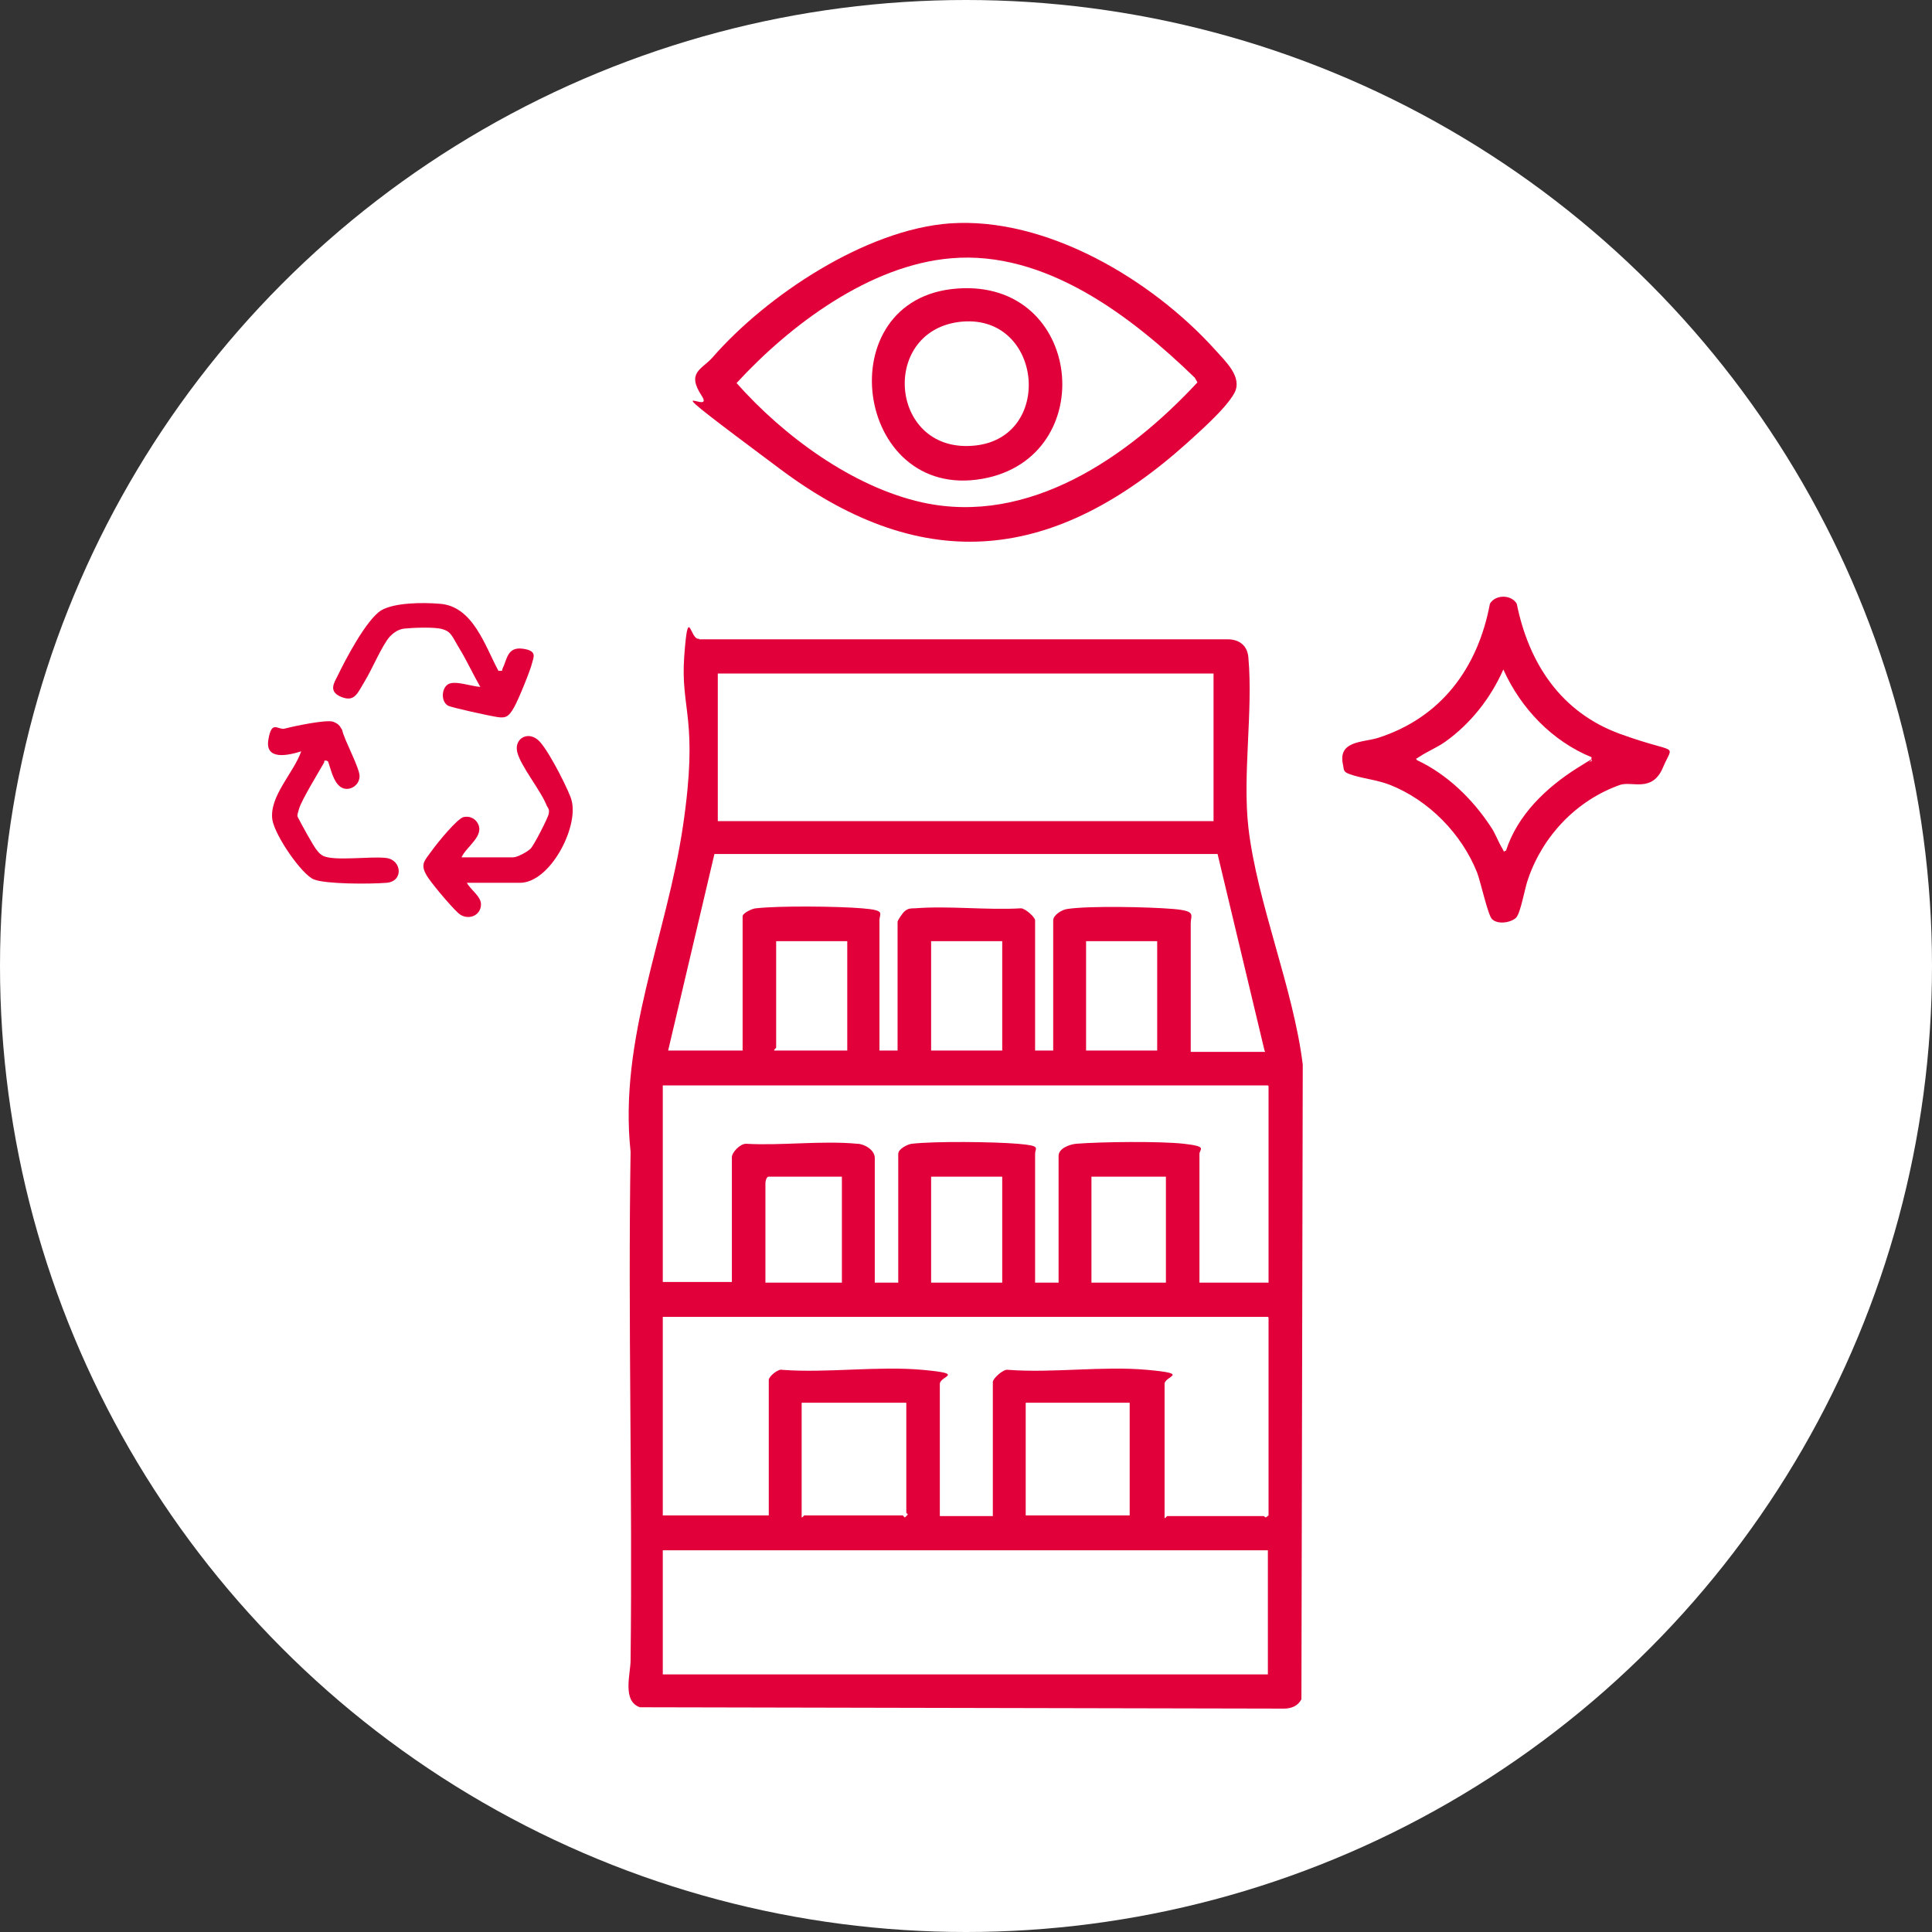 <?xml version="1.0" encoding="UTF-8"?>
<svg id="Ebene_1" xmlns="http://www.w3.org/2000/svg" version="1.1" viewBox="0 0 288 288">
  <rect x="0" y="0" width="288" height="288" fill="#333333" stroke="none"/>
  <!-- Generator: Adobe Illustrator 29.7.1, SVG Export Plug-In . SVG Version: 2.1.1 Build 8)  -->
  <defs>
    <style>
      .st0 {
        fill: #fff;
      }

      .st1 {
        fill: #e2003b;
      }
    </style>
  </defs>
  <circle class="st0" cx="144" cy="144" r="144"/>
  <g>
    <path class="st1" d="M104.2,95.3h78.8c1.8,0,3,1,3.1,2.8.7,8-.9,17.4,0,25.3,1.3,11.2,6.7,23.9,8.1,35.3l-.2,94.6c-.5,1-1.5,1.4-2.6,1.4l-96-.2c-2.7-.9-1.4-5-1.4-7,.3-25.2-.4-50.5,0-75.8-1.8-16.8,5.4-32.3,7.8-48.5s-.4-17.3.2-25.4.9-2.2,2.2-2.6ZM180.9,100.4h-73.9v22h73.9v-22ZM188.5,156.6l-7-29.3h-75c0,0-6.9,29.3-6.9,29.3h11.1v-20c0-.5,1.5-1.2,2-1.2,3.5-.4,12.2-.3,15.8,0s2.6.7,2.6,1.8v19.4h2.7v-19.2c0-.2.8-1.4,1.1-1.6.5-.4.9-.4,1.5-.4,5-.4,10.7.3,15.8,0,.6,0,2.1,1.3,2.1,1.8v19.4h2.7v-19.4c0-.8,1.3-1.6,2.1-1.7,3.3-.5,12.3-.3,15.8,0s2.6.9,2.6,2.1v19.2h11.1ZM126.3,140.3h-10.6v15.9c0,0-.3.2-.3.4h10.9v-16.3ZM149.4,140.3h-10.6v16.3h10.6v-16.3ZM172.5,140.3h-10.6v16.3h10.6v-16.3ZM189,161.8h-90.2v29.3h10.3v-18.6c0-.7,1.2-2,2.1-2,5.3.3,11.3-.5,16.6,0,1,0,2.6.9,2.6,2.1v18.6h3.5v-19.2c0-.7,1.3-1.4,2-1.5,3.5-.4,12.2-.3,15.8,0s2.6.6,2.6,1.5v19.2h3.5v-18.9c0-1.1,1.6-1.7,2.6-1.8,3.7-.3,12.5-.4,16.1,0s2.3.8,2.3,1.5v19.2h10.3v-29.3ZM125.5,175.4h-11c-.3.2-.4.7-.4,1v14.8h11.4v-15.8ZM149.4,175.4h-10.6v15.8h10.6v-15.8ZM173.8,175.4h-11.1v15.8h11.1v-15.8ZM189,196.3h-90.2v29.6h15.8v-20.2c0-.5,1.4-1.7,2-1.5,6.7.5,14.3-.6,20.9,0s2.6.9,2.6,2.1v19.7h7.9v-20c0-.5,1.6-2,2.3-1.8,6.7.5,14.1-.6,20.7,0s2.6.9,2.6,2.1v20c.2,0,.3-.3.4-.3h14.4c0,0,.2.2.3.2l.4-.3v-29.5ZM135,209.1h-15.5v17.1c.2,0,.3-.3.4-.3h14.7c0,0,.2.3.3.3l.3-.3c.3-.2-.1-.3-.1-.4v-16.4ZM168.4,209.1h-15.5v16.8h15.5v-16.8ZM189,231.1h-90.2v18.5h90.2v-18.5Z"/>
    <path class="st1" d="M141.6,33.3c14.4-1,30.1,8.4,39.5,18.8,1.5,1.7,4.2,4.1,2.9,6.5s-5.6,6.1-7,7.4c-19.6,17.6-39,20.1-60.6,4s-9.5-7.5-11.8-11,0-3.9,1.6-5.7c8.1-9.3,22.9-19.1,35.4-20ZM141.8,38.5c-12.1,1-24,9.9-32,18.6,7,7.9,17.3,15.5,27.7,17.8,15.9,3.5,30.7-6.8,41-17.9l-.4-.7c-9.5-9.2-22.3-19-36.3-17.8Z"/>
    <path class="st1" d="M222.4,137c-.6-.6-1.7-5.6-2.2-6.9-2.3-5.8-7.2-10.8-13-13.1-1.8-.7-3.7-.9-5.4-1.4s-1.4-.7-1.6-1.6c-.8-3.6,2.9-3.3,5.2-4,9.4-3,14.9-10.4,16.7-20,.8-1.4,3.2-1.4,4,0,1.8,8.9,6.6,16.2,15.4,19.4s8,1.2,6.4,5-4.6,2-6.4,2.6c-6.5,2.3-11.5,7.6-13.7,14-.5,1.3-1.1,5.1-1.8,5.8s-2.7,1.1-3.6.2ZM237.3,112.9c-5.9-2.4-10.6-7.3-13.2-13.1-1.9,4.3-4.9,8.1-8.7,10.8-1.3.9-2.6,1.4-3.8,2.2s-.5,0-.4.5c4.5,2.1,8.3,5.8,11,9.9.7,1,1.1,2.2,1.7,3.2s0,.5.6.4c1.7-5.3,6-9.4,10.6-12.3s1.3-.6,1.8-.9.5,0,.3-.6Z"/>
    <g>
      <path class="st1" d="M74.5,100c.5,0,.3,0,.4-.3.7-1.4.7-3.3,3-3s1.6,1.3,1.4,2.2-2,5.4-2.7,6.6-1.1,1.6-2.4,1.4-6.8-1.4-7.4-1.7c-1.1-.6-1-2.6,0-3.2s3.4.3,4.8.4c-1.1-1.9-2-3.9-3.1-5.7s-1.2-2.5-2.5-2.9-4.7-.2-5.7-.1-1.7.7-2.2,1.2c-1.2,1.4-2.6,4.8-3.7,6.6s-1.5,3.2-3.5,2.4-1.1-2.1-.6-3.1c1.2-2.5,4.3-8.4,6.5-9.8,2-1.2,6.3-1.2,8.7-1,5,.3,6.8,6.3,8.8,10Z"/>
      <path class="st1" d="M69.6,131.6c.5,1,2.1,2,2.1,3.2,0,1.8-2.1,2.5-3.4,1.3s-4.2-4.7-4.7-5.6c-1-1.7-.3-2.2.7-3.6s3.9-4.9,4.8-5.1,1.7.2,2.1.9c1.1,1.9-1.7,3.5-2.4,5.1h7.7c.6,0,2.1-.8,2.6-1.3s2.6-4.6,2.7-5.2,0-.7-.3-1.2c-.9-2.3-3.9-5.9-4.4-8s1.8-3.3,3.4-1.5,4.5,7.7,4.7,8.7c1.1,4-3.2,12.3-7.7,12.3h-7.9Z"/>
      <path class="st1" d="M48.7,113.4c-.5-.1-.3.1-.4.3-.8,1.4-3.3,5.5-3.7,6.8s-.3,1.1,0,1.7,2.1,3.9,2.6,4.5.5.6,1,.9c1.8.8,7.1,0,9.4.3s2.6,3.5,0,3.7-9,.2-10.8-.5-5.8-6.5-6.2-8.9c-.5-3.5,3.2-7,4.3-10.2-1.9.6-5.4,1.4-4.9-1.7s1.4-1.4,2.5-1.7,6.2-1.4,7.2-1,1,.8,1.3,1.2c.3,1.5,2.7,5.8,2.6,7s-1.1,1.8-1.9,1.8c-1.8,0-2.3-2.7-2.8-4.1Z"/>
    </g>
    <path class="st1" d="M141.8,43.1c19.3-2.3,22.5,24.2,5.5,28.1-19.5,4.4-24.2-25.8-5.5-28.1ZM142.9,48c-11.9,1.6-10.2,19.9,2.6,18.4,11.8-1.4,9.8-20-2.6-18.4Z"/>
  </g>
</svg>